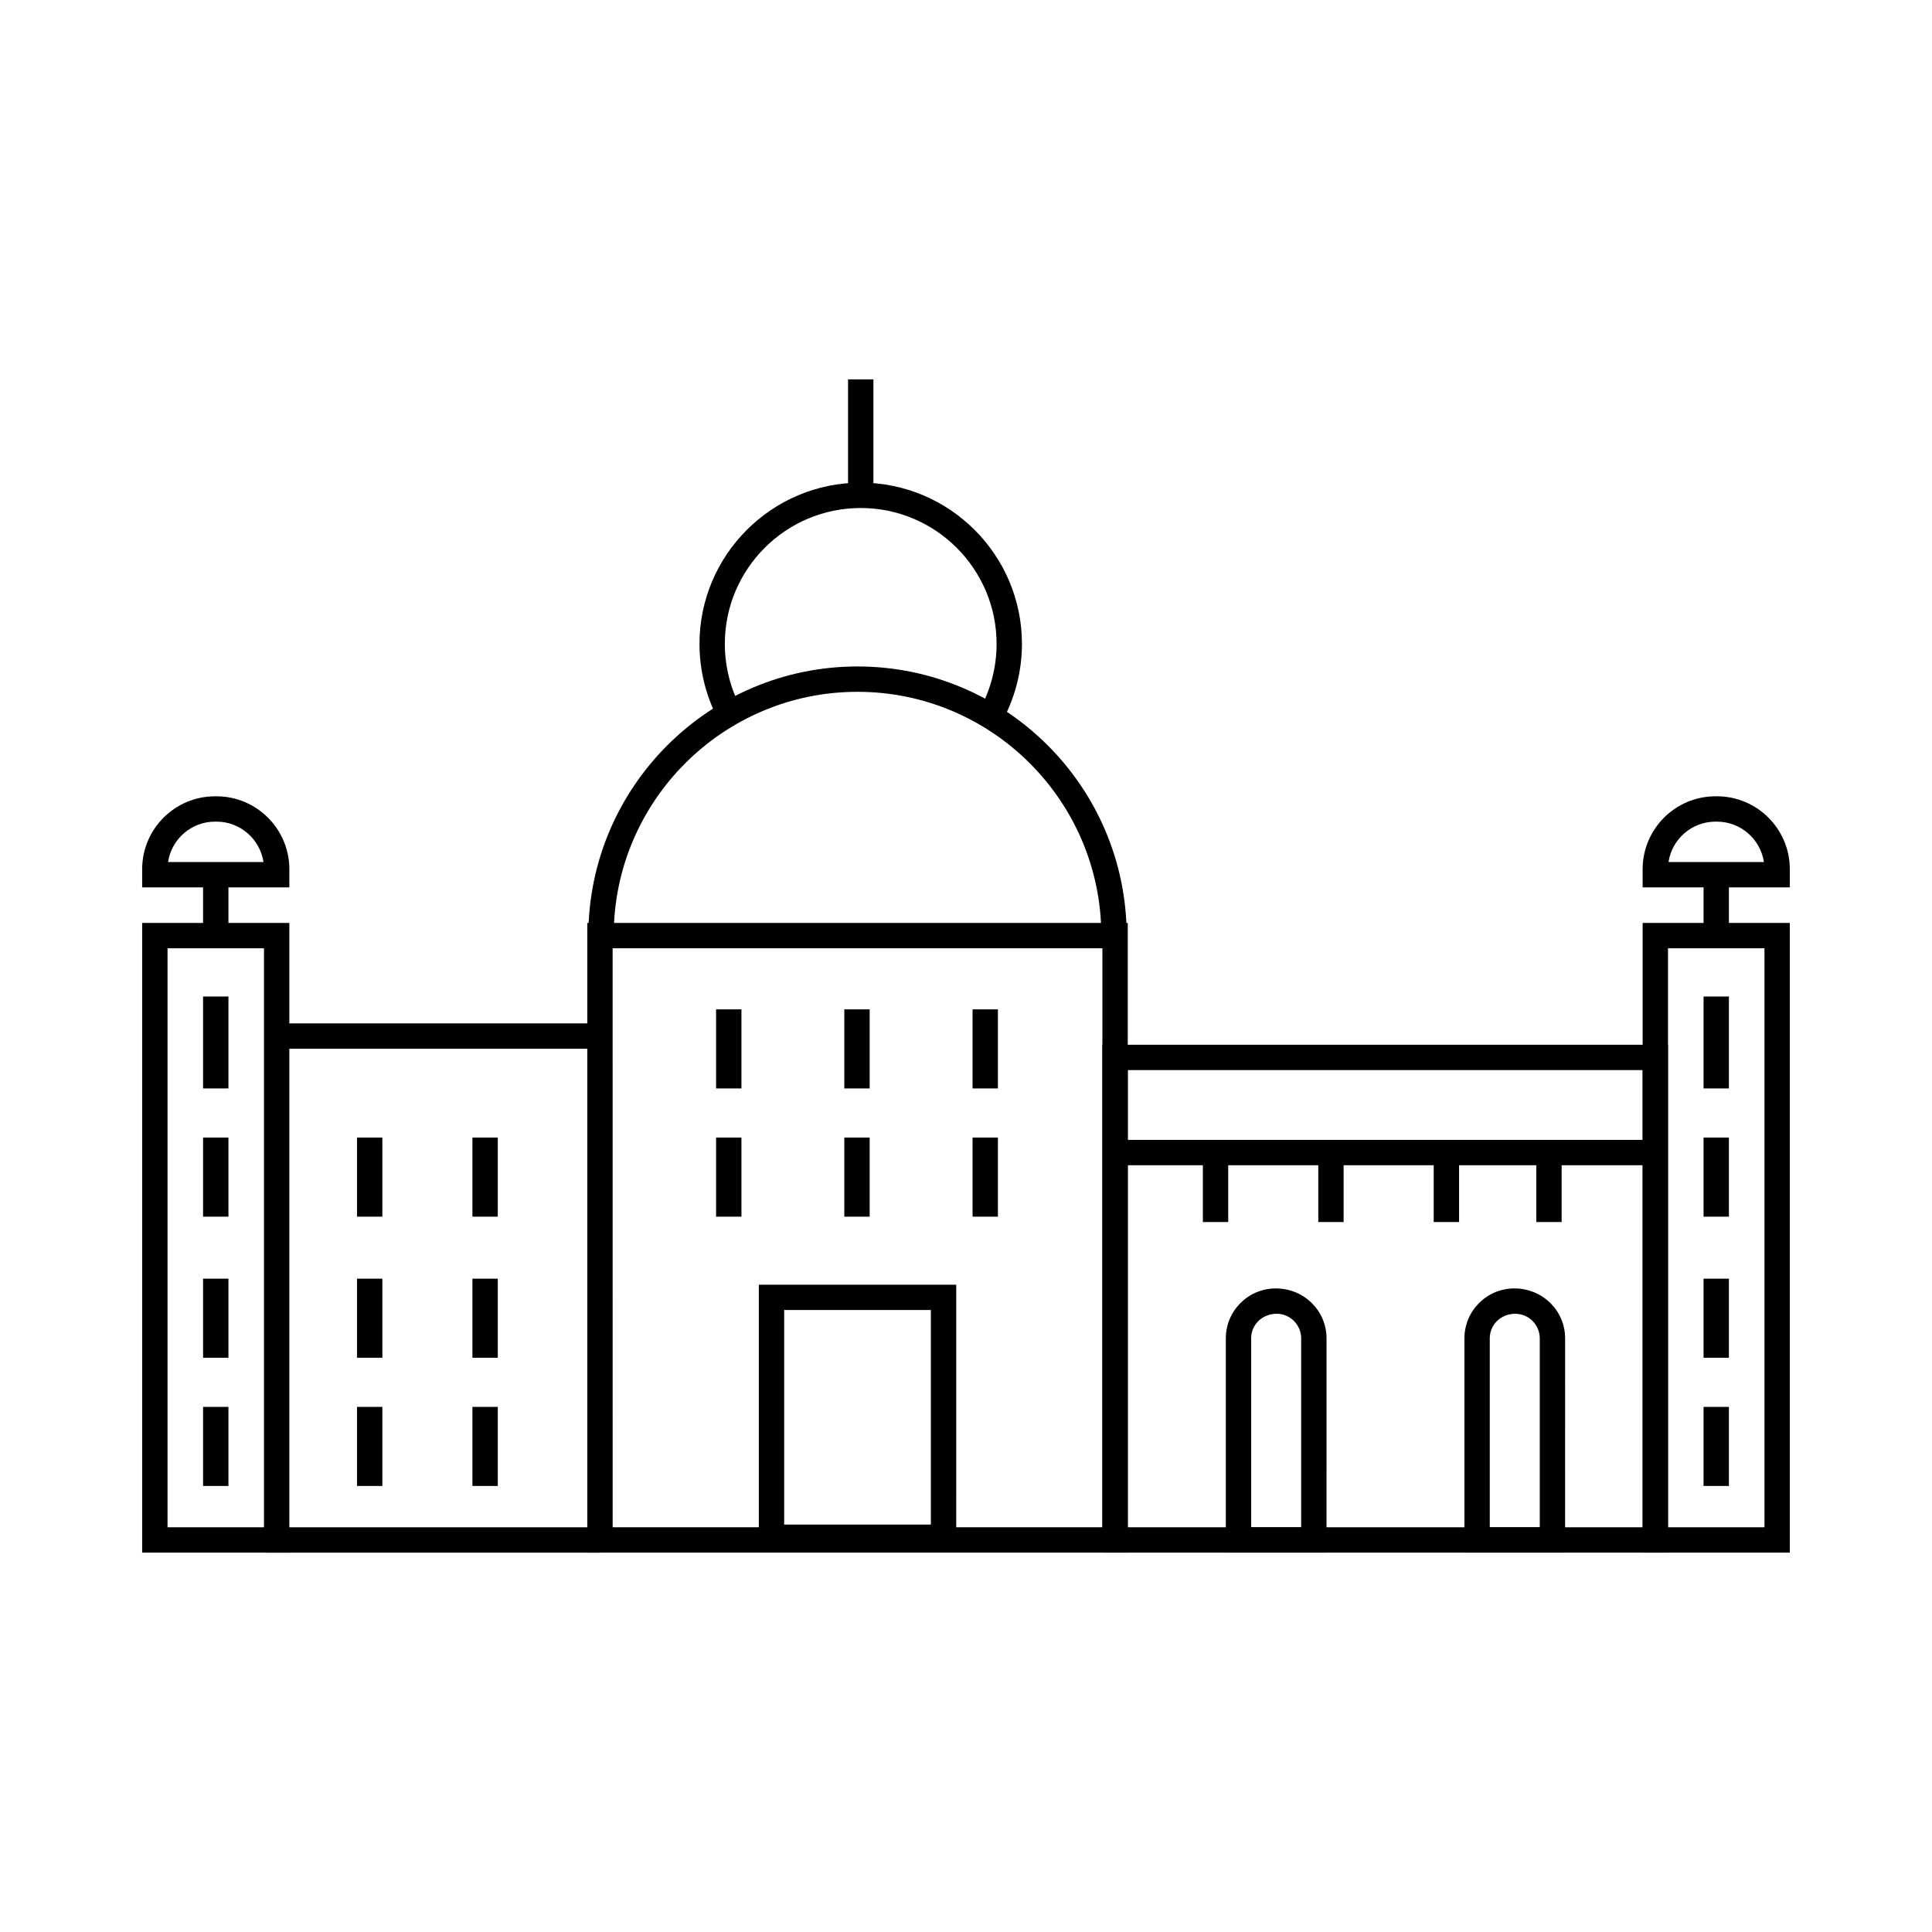 <?xml version="1.0" encoding="UTF-8"?>
<!-- Uploaded to: SVG Repo, www.svgrepo.com, Generator: SVG Repo Mixer Tools -->
<svg fill="#000000" width="800px" height="800px" version="1.1" viewBox="144 144 512 512" xmlns="http://www.w3.org/2000/svg">
 <g>
  <path d="m586.03 555.46h-149.88v-134.59h149.88zm-143.16-6.715h136.45v-121.16h-136.45z"/>
  <path d="m618.32 555.46h-39.004v-166.87h39.004zm-32.285-6.715h25.566v-153.44h-25.566z"/>
  <path d="m595.46 408.09h6.719v24.355h-6.719z"/>
  <path d="m595.46 445.47h6.719v20.957h-6.719z"/>
  <path d="m595.46 482.86h6.719v20.957h-6.719z"/>
  <path d="m595.46 516.84h6.719v20.957h-6.719z"/>
  <path d="m595.46 375.8h6.719v16.145h-6.719z"/>
  <path d="m618.32 379.16h-39.004v-4.82c0-10.648 8.664-19.312 19.312-19.312l0.379-0.004c10.648 0 19.312 8.664 19.312 19.312zm-32.145-6.719h25.281c-0.918-6.047-6.152-10.699-12.453-10.699h-0.379c-6.297 0-11.531 4.648-12.449 10.699z"/>
  <path d="m220.68 555.46h-39.004v-166.87h39.004zm-32.285-6.715h25.57v-153.44h-25.57z"/>
  <path d="m197.82 408.09h6.719v24.355h-6.719z"/>
  <path d="m197.82 445.47h6.719v20.957h-6.719z"/>
  <path d="m197.82 482.86h6.719v20.957h-6.719z"/>
  <path d="m197.82 516.84h6.719v20.957h-6.719z"/>
  <path d="m238.61 445.47h6.719v20.957h-6.719z"/>
  <path d="m238.61 482.86h6.719v20.957h-6.719z"/>
  <path d="m238.61 516.84h6.719v20.957h-6.719z"/>
  <path d="m269.2 445.47h6.719v20.957h-6.719z"/>
  <path d="m333.77 445.47h6.719v20.957h-6.719z"/>
  <path d="m367.75 445.47h6.719v20.957h-6.719z"/>
  <path d="m401.74 445.47h6.719v20.957h-6.719z"/>
  <path d="m333.77 411.49h6.719v20.957h-6.719z"/>
  <path d="m367.75 411.49h6.719v20.957h-6.719z"/>
  <path d="m401.74 411.49h6.719v20.957h-6.719z"/>
  <path d="m269.2 482.86h6.719v20.957h-6.719z"/>
  <path d="m269.2 516.84h6.719v20.957h-6.719z"/>
  <path d="m197.82 375.8h6.719v16.145h-6.719z"/>
  <path d="m220.68 379.16h-39.004v-4.82c0-10.648 8.664-19.312 19.312-19.312h0.379c10.648 0 19.312 8.664 19.312 19.312zm-32.141-6.719h25.285c-0.918-6.047-6.152-10.699-12.453-10.699h-0.383c-6.301 0-11.535 4.648-12.449 10.699z"/>
  <path d="m439.51 446.08h143.16v6.719h-143.16z"/>
  <path d="m495.54 555.46h-26.684v-56.789c0-7.293 5.934-13.227 13.227-13.227 7.527 0 13.461 5.934 13.461 13.227zm-19.965-6.715h13.25l-0.004-50.074c0-3.59-2.918-6.508-6.508-6.508-3.824 0-6.742 2.918-6.742 6.508z"/>
  <path d="m558.77 555.46h-26.684v-56.789c0-7.293 5.934-13.227 13.227-13.227 7.527 0 13.461 5.934 13.461 13.227zm-19.965-6.715h13.25v-50.074c0-3.59-2.918-6.508-6.508-6.508-3.824 0-6.742 2.918-6.742 6.508z"/>
  <path d="m462.77 449.44h6.719v18.41h-6.719z"/>
  <path d="m493.36 449.44h6.719v18.41h-6.719z"/>
  <path d="m523.95 449.44h6.719v18.41h-6.719z"/>
  <path d="m551.13 449.44h6.719v18.41h-6.719z"/>
  <path d="m442.87 555.46h-143.23v-166.87h143.23zm-136.51-6.715h129.79l-0.004-153.44h-129.79z"/>
  <path d="m217.33 415.21h85.672v6.719h-85.672z"/>
  <path d="m214.64 548.75h88.363v6.719h-88.363z"/>
  <path d="m397.41 554.75h-52.312v-70.297h52.316zm-45.598-6.719h38.879v-56.863h-38.879z"/>
  <path d="m442.58 391.95h-6.719c0-35.629-28.984-64.613-64.613-64.613s-64.609 28.984-64.609 64.613h-6.719c0-39.332 32-71.332 71.328-71.332 39.336 0 71.332 32 71.332 71.332z"/>
  <path d="m409.18 335.87-5.824-3.344c3.109-5.414 4.75-11.602 4.75-17.891 0-19.855-16.152-36.008-36.008-36.008-19.855 0-36.008 16.152-36.008 36.008 0 6.16 1.578 12.234 4.57 17.566l-5.863 3.285c-3.551-6.332-5.426-13.543-5.426-20.848 0-23.559 19.168-42.727 42.727-42.727 23.559 0 42.727 19.168 42.727 42.727 0 7.453-1.953 14.797-5.644 21.23z"/>
  <path d="m368.74 244.54h6.719v30.73h-6.719z"/>
 </g>
</svg>